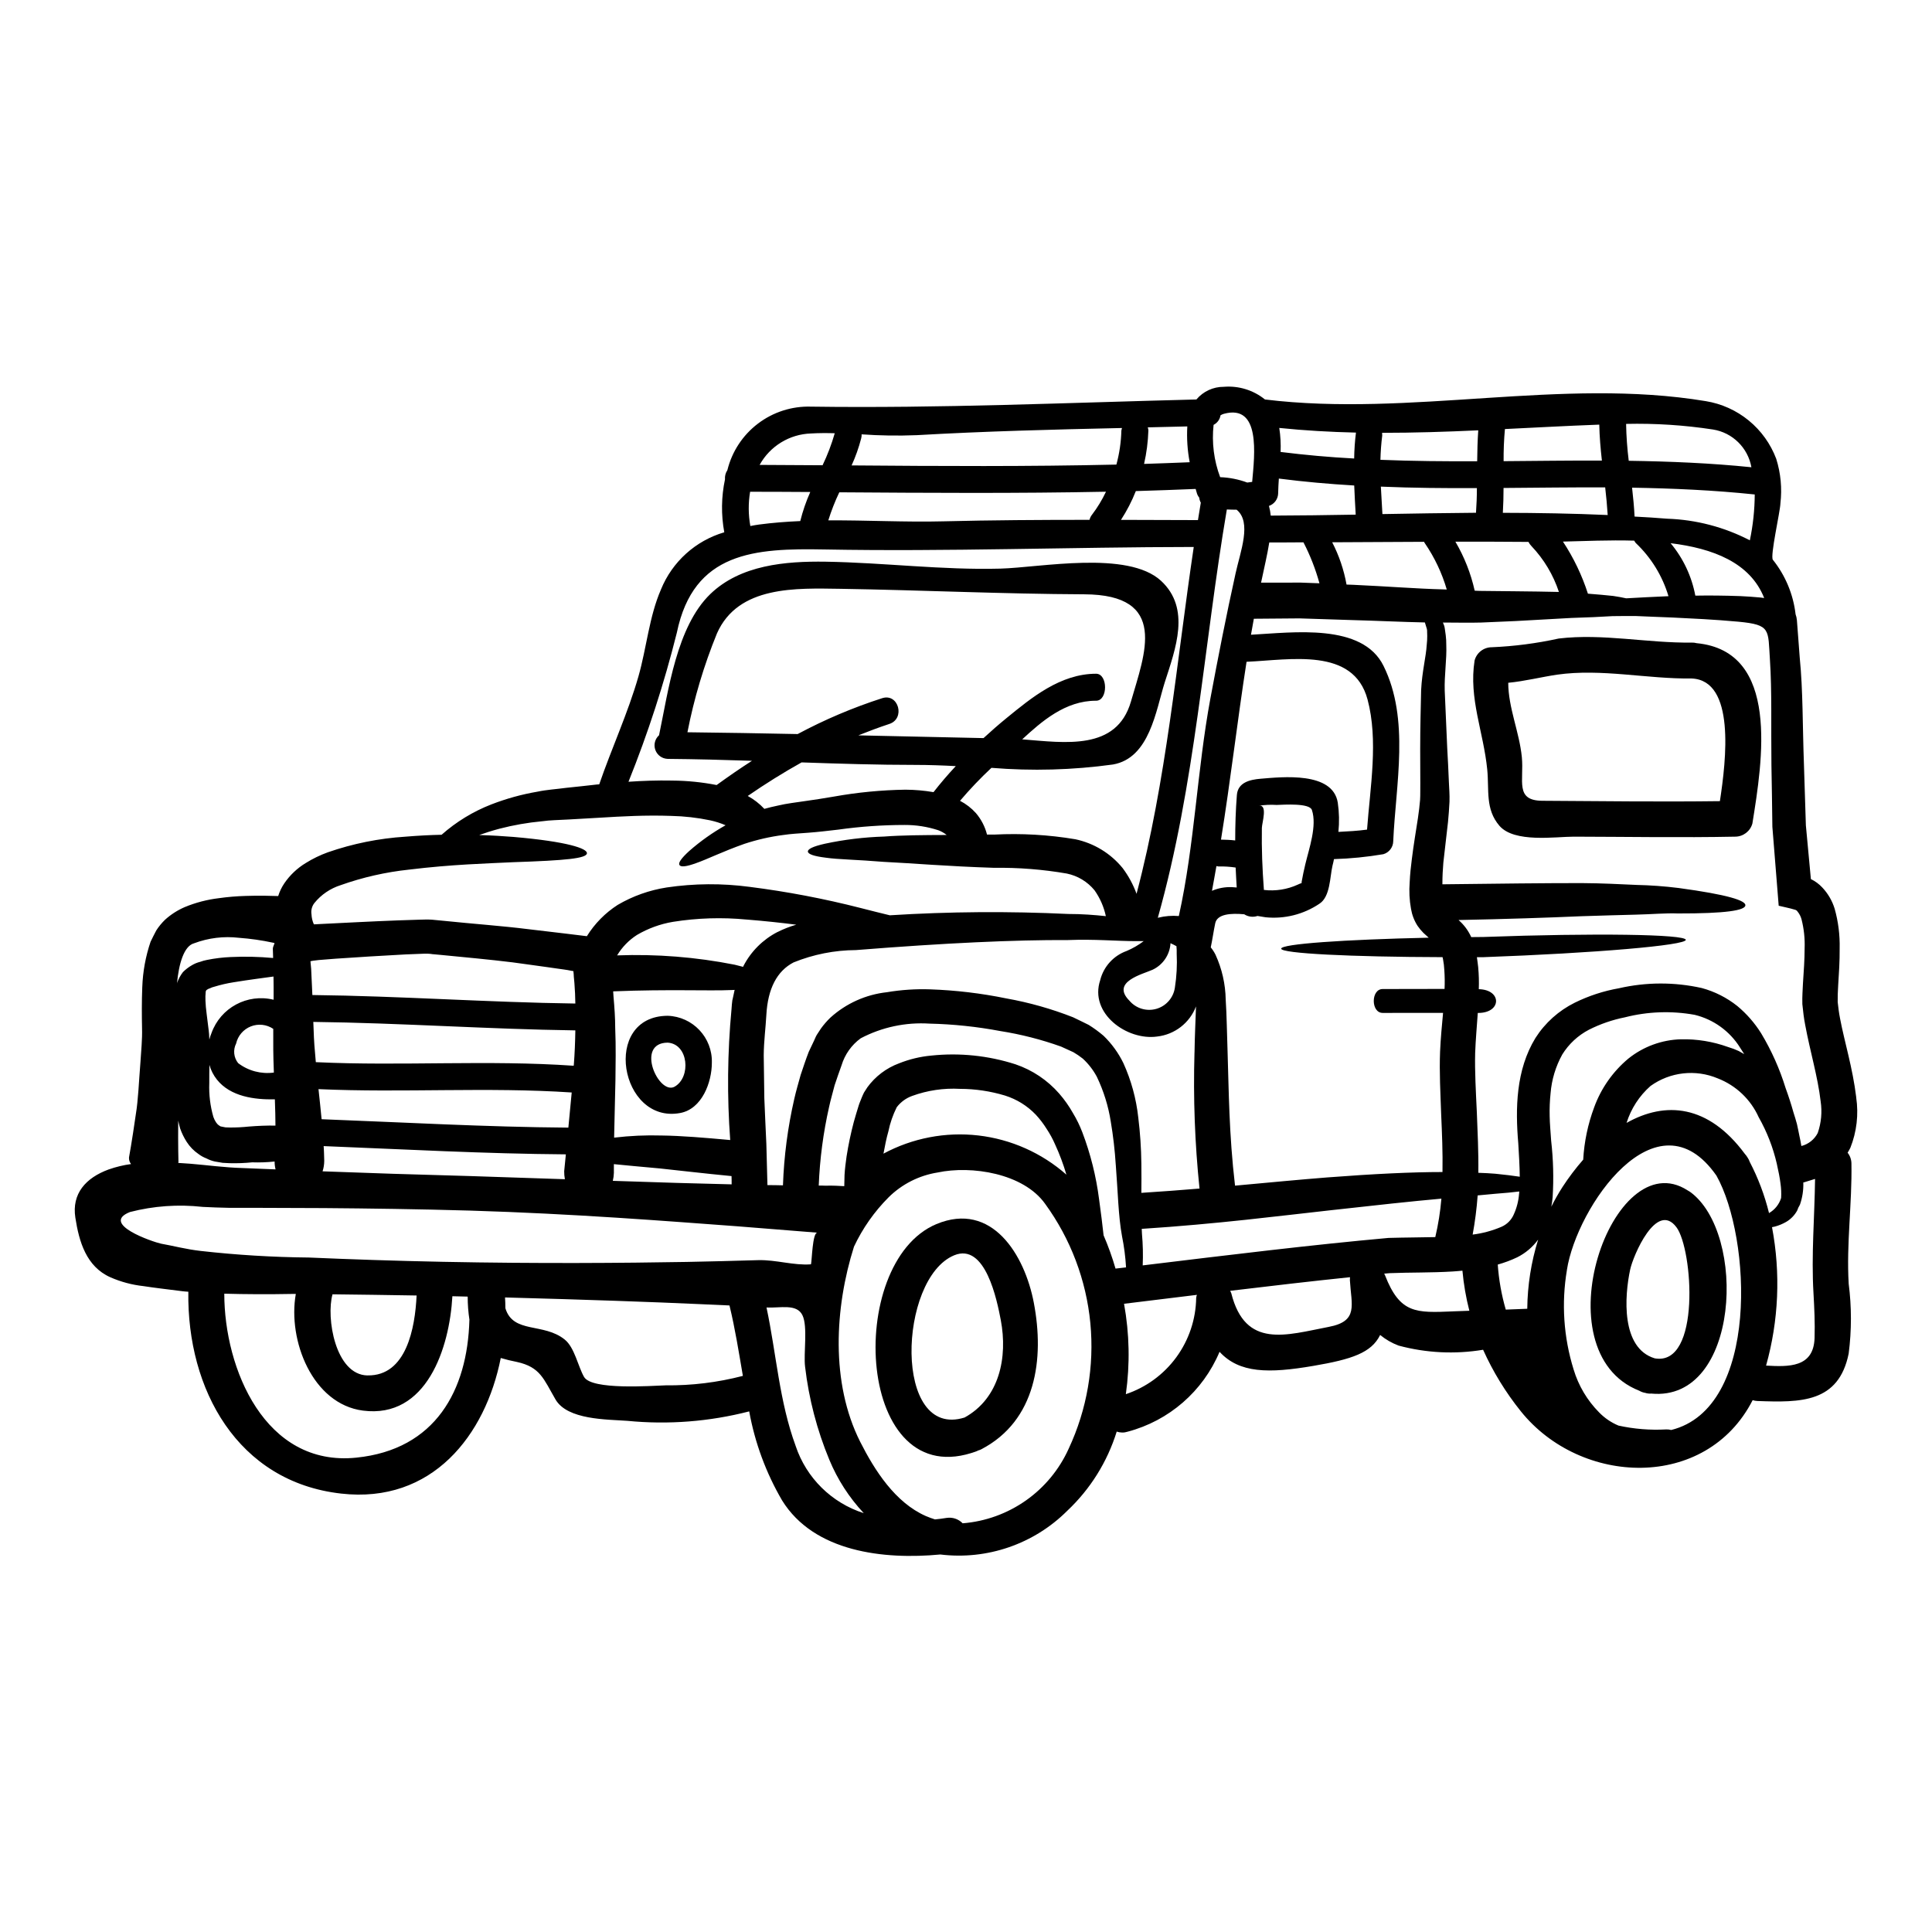 <?xml version="1.0" encoding="UTF-8"?>
<!-- The Best Svg Icon site in the world: iconSvg.co, Visit us! https://iconsvg.co -->
<svg fill="#000000" width="800px" height="800px" version="1.1" viewBox="144 144 512 512" xmlns="http://www.w3.org/2000/svg">
 <g>
  <path d="m477.49 357.55c2.594-0.535 0.949 4.434 0.918 5.856-0.094 5.512 0.125 10.949 0.539 16.43l-0.004 0.004c3.082 0.367 6.207-0.125 9.023-1.426 0.316-0.156 0.645-0.289 0.98-0.395-0.016-0.105-0.016-0.211 0-0.316 0.285-1.574 0.602-3.148 0.98-4.684 0.98-4.117 3.148-10.195 1.738-14.371-0.629-1.871-7.34-1.395-9.305-1.332v0.004c-1.629-0.109-3.262-0.035-4.871 0.23zm-116.9 113.12c-5.117-0.395-12.406-0.98-21.395-1.707-18.137-1.332-43.172-3.32-70.613-4.144-13.707-0.395-26.809-0.57-38.742-0.664-5.984-0.031-11.648-0.031-16.965-0.062h-7.938c-2.625-0.031-5.031-0.156-7.277-0.254v-0.004c-6.434-0.715-12.945-0.254-19.211 1.363-7.977 3.148 6.016 7.914 8.227 8.387 3.106 0.539 6.586 1.488 10.57 1.934 9.492 1.066 19.031 1.648 28.582 1.738 10.949 0.477 22.945 0.887 35.543 1.137 25.191 0.508 48.047 0.32 64.602 0.031 6.328-0.125 12.648-0.285 18.957-0.473 4.75-0.125 9.402 1.457 13.992 1.105 0.254-1.008 0.379-8.387 1.676-8.387zm275.33-35.816h-0.004c0.664 4.5 0.129 9.098-1.551 13.328-0.219 0.441-0.477 0.887-0.727 1.301v-0.004c0.652 0.82 1.008 1.832 1.012 2.879 0.191 10.605-1.359 21.254-0.727 31.812h-0.004c0.793 6.156 0.793 12.387 0 18.543-2.656 13.07-12.723 12.988-24.18 12.566l0.004 0.004c-0.434-0.02-0.859-0.094-1.27-0.227-12.312 24.059-45.574 22.758-61.465 2.914-3.996-4.981-7.348-10.445-9.969-16.27-7.465 1.238-15.105 0.859-22.41-1.109-1.77-0.664-3.414-1.613-4.875-2.812-2.309 4.723-7.477 6.453-17.711 8.195-11.84 2.027-19.594 1.969-24.848-3.731-4.391 10.461-13.398 18.285-24.367 21.172-0.938 0.309-1.953 0.297-2.883-0.035-2.484 8.012-6.996 15.242-13.102 20.988-8.84 8.828-21.246 13.102-33.648 11.586-14.957 1.426-33.457-0.633-41.938-14.34-4.258-7.293-7.203-15.273-8.707-23.582-10.539 2.719-21.477 3.566-32.312 2.504-5.41-0.395-15.859-0.223-19.023-5.668-3.164-5.445-4.019-8.578-10.234-9.938-1.457-0.285-2.883-0.633-4.273-1.043-4.051 20.469-18.164 38.676-42.316 35.926-27.473-3.102-40.863-27.664-40.48-53.492-0.508-0.031-1.012-0.062-1.488-0.125-3.988-0.508-7.598-0.922-10.414-1.363-3.023-0.332-5.981-1.121-8.766-2.344-6.391-2.852-8.293-9.445-9.273-15.797-0.98-6.348 2.719-10.539 8.859-12.789v0.004c1.914-0.672 3.891-1.148 5.902-1.422-0.398-0.5-0.594-1.137-0.539-1.773 0 0 0.727-3.859 1.805-11.414 0.633-3.797 0.789-8.387 1.23-13.926 0.16-2.754 0.508-5.824 0.414-8.926-0.062-3.258-0.094-6.898 0.062-10.887l0.004-0.004c0.145-4.078 0.883-8.117 2.195-11.984 0.477-1.016 1.012-2.027 1.52-3.008 0.66-1.023 1.438-1.969 2.312-2.816 1.543-1.398 3.309-2.531 5.223-3.356 2.883-1.195 5.922-1.988 9.02-2.359 2.352-0.332 4.715-0.531 7.086-0.598 3.766-0.129 6.613-0.031 8.66 0.031 0.371-1.191 0.914-2.324 1.613-3.359 1.484-2.176 3.414-4.012 5.668-5.379 1.844-1.152 3.809-2.106 5.852-2.848 6.637-2.309 13.559-3.703 20.574-4.148 3.422-0.285 6.617-0.445 9.594-0.508 3.879-3.434 8.336-6.156 13.164-8.035 3.969-1.539 8.082-2.676 12.281-3.391 2.363-0.504 5.004-0.66 7.598-1.012 2.562-0.25 5.285-0.57 8.168-0.887 0.188 0 0.395-0.031 0.566-0.031 3.293-9.594 7.598-18.867 10.383-28.578 2.152-7.504 2.852-15.922 5.984-23.078h-0.004c2.992-7.34 9.168-12.918 16.777-15.148-0.859-4.641-0.793-9.406 0.188-14.023-0.07-0.859 0.152-1.719 0.633-2.438 1.207-4.918 4.066-9.273 8.102-12.336 4.031-3.066 8.992-4.656 14.055-4.5 34.055 0.477 68.051-1.043 102.14-1.898 1.797-2.141 4.453-3.371 7.25-3.356 3.934-0.328 7.848 0.875 10.918 3.356 38.68 4.723 78.59-5.902 116.82 0.441 4.184 0.68 8.113 2.449 11.391 5.137 3.277 2.684 5.789 6.184 7.281 10.148 1.195 3.816 1.574 7.84 1.109 11.809-0.031 2.055-2.785 13.988-1.996 14.957h0.004c3.316 4.152 5.402 9.156 6.012 14.434 0.184 0.5 0.301 1.023 0.348 1.551l0.289 3.797c0.156 2.027 0.316 4.117 0.473 6.266 0.859 8.578 0.727 17.949 1.109 28.266 0.156 5.098 0.316 10.445 0.508 16.047 0.41 4.559 0.852 9.305 1.328 14.246h-0.004c1.133 0.547 2.152 1.297 3.008 2.215 1.52 1.598 2.644 3.527 3.293 5.633 0.965 3.43 1.41 6.981 1.328 10.543 0.031 3.32-0.188 6.648-0.395 9.84-0.094 1.52-0.156 3.227-0.125 4.363 0.156 1.363 0.316 2.816 0.629 4.367 1.188 6.262 3.332 13.035 4.289 20.914zm-10.191 9.371c0.93-2.691 1.191-5.57 0.758-8.387-0.758-6.523-2.785-13.164-4.086-20.195-0.348-1.738-0.566-3.606-0.758-5.539-0.062-2.184 0.098-3.766 0.16-5.477 0.219-3.289 0.441-6.359 0.441-9.273v0.004c0.102-2.613-0.176-5.223-0.824-7.754-0.207-0.758-0.57-1.457-1.074-2.059-0.125-0.25-0.352-0.316-0.508-0.414-1.738-0.535-2.977-0.723-4.465-1.105-0.57-7.281-1.133-14.254-1.676-20.918-0.062-5.699-0.156-11.145-0.25-16.336-0.129-10.285 0.156-19.652-0.395-27.914-0.539-8.043 0.32-9.273-8.324-10.098-6.551-0.602-12.406-0.859-17.473-1.109-3.606-0.125-6.836-0.285-9.684-0.395-1.742 0.031-3.797-0.031-6.363 0.031-2.969 0.188-6.547 0.348-10.73 0.473-4.269 0.223-9.18 0.508-14.812 0.824-2.852 0.125-5.902 0.254-9.148 0.395-3.148 0.094-6.551 0-10.129 0 0.094 0.285 0.219 0.57 0.348 0.887l0.004-0.004c0.09 0.344 0.156 0.691 0.191 1.043l0.188 1.332h0.004c0.113 0.902 0.168 1.812 0.156 2.723 0.156 3.734-0.539 7.91-0.414 12.055 0.191 4.496 0.414 9.562 0.664 15.223 0.16 2.883 0.32 5.902 0.445 9.117 0.062 1.613 0.219 3.148 0.156 5.117-0.094 1.801-0.219 3.609-0.395 5.379-0.414 3.418-0.789 7.027-1.234 10.762-0.156 1.836-0.25 3.703-0.25 5.512v0.223c15.824-0.191 26.648-0.32 36.871-0.32 5.477 0.031 10.098 0.289 14.402 0.477v0.004c3.801 0.078 7.594 0.352 11.363 0.824 13.039 1.77 17.816 3.32 17.66 4.621s-5.117 2.152-17.918 2.121c-3.195-0.129-6.867 0.219-11.109 0.316-4.238 0.094-8.957 0.25-14.371 0.414-9.055 0.395-20.004 0.758-32.633 1.012l0.004-0.004c1.414 1.223 2.547 2.734 3.328 4.434 0 0.031 0.031 0.062 0.031 0.094 1.074 0 2.148-0.031 3.227-0.031 29.52-1.078 53.555-0.727 53.648 0.758 0 1.457-23.926 3.512-53.586 4.59h-1.777c0.156 0.887 0.219 1.801 0.348 2.688h-0.004c0.18 1.926 0.23 3.863 0.16 5.797 6.141 0.125 6.109 6.297-0.156 6.297h-0.113c-0.25 3.578-0.57 7.152-0.695 10.605-0.125 4.809 0.188 10.234 0.445 15.742 0.188 5.062 0.473 10.41 0.395 16.016 1.645 0.062 3.148 0.125 4.527 0.25 2.594 0.25 4.723 0.539 6.453 0.789-0.031-2.883-0.219-5.902-0.395-8.863-0.789-9.211-0.633-19.434 4.559-27.914 2.555-4.004 6.156-7.231 10.41-9.34 3.703-1.824 7.648-3.113 11.715-3.828 7.215-1.652 14.707-1.672 21.93-0.062 3.441 0.93 6.656 2.555 9.445 4.777 2.469 2.055 4.594 4.492 6.301 7.215 2.742 4.562 4.922 9.441 6.488 14.527 0.789 2.152 1.484 4.305 2.086 6.461 0.32 1.043 0.664 2.055 0.918 3.07 0.25 1.016 0.414 2.055 0.633 3.039s0.395 1.898 0.539 2.781c1.887-0.48 3.477-1.75 4.359-3.488zm-0.727 12.203-3.07 0.949-0.062-0.156-0.004-0.004c0.016 0.055 0.023 0.105 0.031 0.16 0.066 1.988-0.23 3.973-0.887 5.856-0.129 0.285-0.289 0.535-0.445 0.824h0.004c-0.078 0.246-0.172 0.492-0.285 0.727-0.684 1.266-1.703 2.316-2.945 3.039-0.934 0.535-1.934 0.949-2.973 1.23-0.289 0.062-0.508 0.094-0.758 0.156l-0.004 0.004c2.309 12.184 1.773 24.738-1.574 36.684 5.902 0.32 12.625 0.602 12.852-7.34 0.125-3.988-0.062-7.914-0.289-11.871-0.598-10.062 0.293-20.172 0.418-30.254zm-1.109-79.383c0-0.031 0.125 0.062 0-0.062zm-7.871 84.41-0.004 0.004c0.074-1.258 0.02-2.519-0.16-3.769-0.188-1.551-0.539-3.32-0.98-5.254h0.004c-0.996-4.336-2.621-8.504-4.816-12.375-2.125-4.719-6.027-8.414-10.855-10.285-5.887-2.469-12.637-1.703-17.816 2.027-2.965 2.621-5.156 6-6.336 9.777 10.258-5.789 21.648-4.902 31.336 8.199 0.277 0.301 0.52 0.629 0.73 0.98 0.238 0.352 0.434 0.734 0.57 1.141 2.242 4.305 3.961 8.863 5.117 13.578 1.539-0.883 2.688-2.32 3.211-4.016zm-5.414-159.1c0.316 0.031 0.602 0.094 0.918 0.125-3.703-9.398-13.609-13.164-24.797-14.527 3.336 3.996 5.594 8.781 6.551 13.898 3.641-0.066 7.566-0.031 11.934 0.125 1.723 0.094 3.527 0.188 5.394 0.379zm-2.883-15.16 0.004-0.004c0.84-3.996 1.277-8.07 1.297-12.152-10.824-1.137-21.648-1.613-32.508-1.801 0.289 2.562 0.539 5.098 0.664 7.66 2.914 0.156 5.793 0.32 8.707 0.57v-0.004c7.617 0.262 15.078 2.219 21.84 5.727zm-2.883 135.37c0.477 0.289 0.953 0.539 1.395 0.789-0.395-0.598-0.727-1.18-1.137-1.77l0.004-0.008c-2.723-4.332-7.027-7.43-12-8.637-6.141-1.109-12.449-0.883-18.496 0.664-3.312 0.66-6.516 1.77-9.531 3.289-2.894 1.516-5.332 3.777-7.055 6.555-1.754 3.168-2.812 6.676-3.102 10.285-0.207 2-0.289 4.008-0.242 6.019 0.031 2.059 0.25 4.269 0.395 6.551v-0.004c0.57 4.965 0.703 9.969 0.395 14.957-0.07 0.852-0.188 1.695-0.352 2.531 0.887-1.781 1.871-3.512 2.945-5.188 1.66-2.555 3.504-4.988 5.508-7.281 0.266-4.75 1.246-9.438 2.914-13.895 1.828-5.016 4.953-9.461 9.051-12.883 3.961-3.18 8.852-4.977 13.926-5.117 4.238-0.094 8.457 0.594 12.441 2.027 1.012 0.297 1.996 0.668 2.945 1.109zm3.293-154.74h0.008c-0.922-5.168-5.012-9.184-10.195-10.004-7.613-1.164-15.312-1.66-23.012-1.484 0.059 3.269 0.293 6.535 0.699 9.777 10.855 0.16 21.684 0.605 32.508 1.711zm-21.254 255.14c23.484-5.793 21.207-51.055 11.996-67.414-15.797-22.633-37.066 8.32-39.629 25h0.008c-1.492 8.805-0.887 17.84 1.77 26.371 1.285 4.297 3.613 8.211 6.773 11.395 1.453 1.492 3.195 2.676 5.117 3.477 4.156 0.914 8.414 1.254 12.66 1.016 0.445-0.02 0.895 0.035 1.324 0.156zm-0.715-220.97c-1.602-5.375-4.59-10.23-8.66-14.086-0.168-0.191-0.305-0.402-0.414-0.633-6.691-0.191-13.293 0.125-18.895 0.25l0.004 0.004c2.82 4.277 5.047 8.922 6.617 13.801 2.5 0.188 4.746 0.395 6.691 0.602 1.266 0.188 2.406 0.395 3.449 0.629 3.242-0.172 6.973-0.395 11.207-0.566zm-16.109-21.523c-0.156-2.441-0.379-4.879-0.664-7.312-8.988-0.031-17.945 0.094-26.934 0.156 0 2.184-0.062 4.402-0.188 6.586 9.277 0.016 18.551 0.172 27.793 0.586zm-27.582-14.258c8.66-0.062 17.379-0.188 26.047-0.156-0.352-3.148-0.633-6.332-0.695-9.527-4.559 0.156-9.086 0.395-13.547 0.602l-11.457 0.57v-0.004c-0.258 2.832-0.371 5.672-0.348 8.516zm14.652 34.656h0.004c-1.5-4.539-3.988-8.691-7.281-12.156-0.32-0.324-0.586-0.699-0.789-1.105-6.453-0.062-12.91-0.062-19.367-0.062 2.371 4.035 4.098 8.418 5.117 12.988 0.566 0.031 1.18 0.062 1.77 0.062l8.957 0.094c4.203 0.051 8.098 0.086 11.582 0.18zm-8.387 189.97 0.004-0.004c0.062-6.215 1.035-12.387 2.879-18.324-1.449 1.98-3.348 3.586-5.539 4.684-1.66 0.789-3.387 1.434-5.16 1.93 0.285 4.039 0.996 8.043 2.125 11.934 1.883-0.062 3.785-0.137 5.684-0.223zm-2.152-30.512v-0.004c0.027-0.188 0.039-0.379 0.031-0.57-1.707 0.219-3.766 0.414-6.297 0.602-1.426 0.125-3.008 0.285-4.723 0.441-0.254 3.484-0.695 6.949-1.328 10.383 2.625-0.328 5.191-1.023 7.625-2.059 1.461-0.633 2.625-1.797 3.262-3.258 0.797-1.746 1.277-3.621 1.418-5.539zm-11.117-194.09c0.031-2.723 0.094-5.477 0.285-8.199-8.512 0.395-16.996 0.664-25.477 0.664h-0.004c0.027 0.242 0.035 0.484 0.031 0.73-0.27 2.129-0.426 4.273-0.477 6.422 8.547 0.352 17.09 0.414 25.641 0.383zm-0.078 7.117c-8.484 0.031-16.969-0.031-25.449-0.395 0.125 2.438 0.289 4.84 0.414 7.277 8.262-0.156 16.527-0.273 24.797-0.348 0.156-2.164 0.238-4.348 0.238-6.535zm-6.363 218.17c1.457-0.062 2.914-0.098 4.367-0.16-0.895-3.484-1.508-7.039-1.836-10.625-0.859 0.094-1.742 0.156-2.629 0.219-5.633 0.348-11.238 0.219-16.648 0.441-0.473 0.031-0.98 0.094-1.457 0.129 0.066 0.156 0.16 0.285 0.223 0.441 3.973 10.188 8.203 9.969 17.992 9.559zm-2.594-191.33c0.348 0 0.633 0.031 0.98 0.031h-0.004c-1.273-4.359-3.231-8.496-5.797-12.246-0.094-0.121-0.168-0.254-0.223-0.395-8.133 0.031-16.234 0.094-24.34 0.125h-0.004c1.82 3.523 3.102 7.301 3.801 11.207 0.57 0.031 1.18 0.031 1.742 0.062 8.82 0.395 16.801 1.039 23.855 1.215zm0.395 105.88h-0.004c0.074-1.656 0.055-3.316-0.062-4.969-0.047-0.977-0.164-1.949-0.348-2.91-0.059-0.176-0.102-0.355-0.125-0.539-24.402-0.062-42.762-0.98-42.762-2.246 0-1.266 16.531-2.406 39.09-2.914l-1.395-1.266c-0.57-0.574-1.09-1.199-1.551-1.867-0.879-1.363-1.469-2.894-1.738-4.496-0.422-2.336-0.539-4.715-0.352-7.082 0.094-2.152 0.32-4.18 0.57-6.109 0.477-3.894 1.105-7.504 1.613-10.855 0.25-1.68 0.445-3.293 0.57-4.812 0.094-1.328 0.031-3.07 0.062-4.59-0.031-3.148-0.031-6.141-0.031-8.953 0-5.731 0.156-11.02 0.25-15.605 0.254-5 1.301-8.766 1.488-12.023l0.004-0.004c0.086-0.77 0.129-1.543 0.125-2.316 0-0.348-0.031-0.691-0.031-1.043 0.023-0.414-0.043-0.832-0.195-1.219-0.125-0.445-0.25-0.859-0.395-1.301-6.016-0.125-12.441-0.445-19.438-0.633-4.402-0.156-8.988-0.285-13.801-0.445l-12.09 0.098c-0.25 1.391-0.504 2.812-0.758 4.238 11.207-0.602 29.52-3.148 35.133 8.266 6.996 14.145 3.227 31.367 2.566 46.445v0.004c-0.02 1.602-1.09 3.004-2.629 3.445-4.324 0.734-8.691 1.168-13.074 1.301-0.125 0.57-0.219 1.137-0.395 1.738-0.695 2.945-0.57 8.266-3.484 10.098h0.004c-4.188 2.816-9.227 4.082-14.246 3.578-0.473-0.062-1.23-0.188-2.148-0.348-1.18 0.391-2.469 0.227-3.516-0.445-3.453-0.316-7.184-0.125-7.691 2.406-0.445 2.121-0.727 4.242-1.18 6.359 0.496 0.605 0.922 1.266 1.27 1.969 1.703 3.727 2.621 7.769 2.691 11.867 0.285 4.328 0.316 8.832 0.504 14.086 0.32 9.75 0.352 21.523 1.969 35.227 9.02-0.824 17.184-1.613 24.496-2.184 12.406-0.949 22.469-1.426 30.48-1.426 0.094-5.191-0.129-10.348-0.352-15.383-0.188-5.602-0.504-10.949-0.285-16.531 0.156-3.672 0.504-7.031 0.789-10.258l-16 0.004c-3.148 0-3.148-6.328 0-6.328zm-2.461 65.77c0.789-3.352 1.332-6.758 1.617-10.191-7.754 0.691-17.375 1.738-29.309 3.07-13.516 1.488-30.004 3.637-50.105 4.938 0.031 0.414 0.031 0.918 0.062 1.332v-0.004c0.25 2.777 0.316 5.57 0.195 8.355 23.223-2.816 44.754-5.445 65.137-7.281 4.356-0.125 8.438-0.125 12.402-0.219zm-18.086-107.99c0.828-11.27 3.039-23.617 0.129-34.5-3.734-13.898-20.449-10.477-32.062-9.973-2.438 15.668-4.242 31.488-6.773 47.129 1.266 0.031 2.5 0.062 3.766 0.219 0-4.019 0.125-8.004 0.441-12.023 0.254-3.356 3.453-4.086 6.238-4.328 5.789-0.477 19.211-1.969 20.508 6.359 0.371 2.559 0.426 5.152 0.164 7.723 2.562-0.133 5.059-0.262 7.59-0.605zm-3.004-83.469c-0.16-2.594-0.289-5.156-0.395-7.723-6.691-0.395-13.324-0.98-19.973-1.836-0.094 1.301-0.156 2.594-0.188 3.894h0.004c-0.027 1.52-1 2.859-2.438 3.356 0.227 0.84 0.383 1.699 0.473 2.566 7.477-0.031 14.984-0.117 22.52-0.258zm-0.414-14.875h0.004c0.031-2.297 0.188-4.59 0.477-6.867-6.773-0.156-13.547-0.539-20.32-1.234h-0.004c0.324 2.102 0.441 4.234 0.352 6.363 6.488 0.812 12.984 1.395 19.496 1.738zm-6.738 230.13c7.977-1.52 5.984-5.727 5.606-12.406-0.008-0.254 0.004-0.508 0.031-0.762-10.066 1.043-20.668 2.277-31.746 3.606h-0.004c0.113 0.203 0.207 0.414 0.285 0.633 3.734 14.832 14.559 11.086 25.828 8.93zm-7.574-197.25 5.117 0.188c-1.031-3.758-2.453-7.394-4.242-10.855-3.004 0.031-6.012 0.031-9.055 0.031-0.508 3.195-1.332 6.648-2.09 10.258-0.031 0.125-0.062 0.285-0.094 0.395 3.535 0.035 7.051-0.016 10.363-0.016zm-12.715-26.684c0.664-7.309 2.277-20.699-7.504-18.039h0.004c-0.312 0.086-0.613 0.219-0.887 0.395-0.168 1.09-0.852 2.035-1.836 2.531-0.512 4.695 0.082 9.441 1.742 13.863 2.453 0.09 4.879 0.57 7.184 1.426 0.445-0.047 0.855-0.113 1.297-0.176zm-4.434 24.402c1.301-5.953 4.402-13.707 0.316-17.027-0.855 0-1.738-0.031-2.594-0.062-6.141 36.082-8.324 72.859-18.293 108.21 0.031 0 0.062-0.031 0.094-0.031v0.004c1.789-0.445 3.641-0.598 5.477-0.441 4.203-18.961 4.812-38.523 8.355-57.621 2.059-11.02 4.211-22.039 6.648-33.027zm-0.957 82.992 1.297 0.094c-0.094-1.773-0.219-3.543-0.285-5.285-1.508-0.227-3.031-0.324-4.555-0.289-0.219 0-0.348-0.094-0.539-0.094-0.395 2.184-0.758 4.367-1.18 6.555v-0.004c1.66-0.715 3.457-1.047 5.262-0.977zm-8.977-97.266c0.25-1.551 0.508-3.07 0.758-4.621-0.23-0.406-0.371-0.859-0.414-1.328-0.34-0.414-0.578-0.902-0.695-1.422-0.094-0.254-0.156-0.57-0.25-0.887-5.285 0.219-10.57 0.41-15.859 0.566-1.055 2.668-2.375 5.223-3.938 7.629 6.785 0.031 13.582 0.051 20.398 0.062zm-0.469 206.14c0.027-0.281 0.094-0.559 0.191-0.824-6.297 0.789-12.727 1.551-19.309 2.363 1.438 7.91 1.598 15.996 0.477 23.957 5.363-1.797 10.039-5.215 13.375-9.781 3.34-4.566 5.18-10.059 5.266-15.715zm-0.441-65.012c0.062-4.559 0.285-8.641 0.395-12.25-1.668 4.375-5.637 7.449-10.285 7.977-7.977 1.141-18.074-6.109-15.098-14.957h-0.004c0.906-3.59 3.543-6.484 7.027-7.723 1.598-0.68 3.109-1.555 4.496-2.598h-2.09c-5 0-10.918-0.566-17.977-0.285-14.117-0.062-32.383 0.758-56.184 2.656-5.668 0.027-11.277 1.137-16.531 3.266-4.402 2.277-6.836 6.961-7.219 13.926-0.188 3.481-0.664 6.93-0.695 10.668 0.062 3.766 0.094 7.504 0.16 11.414 0.156 4.019 0.348 7.91 0.535 12.09 0.094 3.543 0.191 7.754 0.289 10.918 1.457 0 2.812 0.031 4.113 0.062 0.27-7.727 1.277-15.41 3.008-22.945 0.477-2.121 1.105-4.211 1.676-6.297 0.695-2.059 1.363-4.117 2.152-6.141 0.477-1.016 0.949-2.027 1.426-3.008 0.25-0.508 0.395-0.984 0.727-1.52l1.074-1.645c0.746-1.031 1.582-1.996 2.5-2.883 4.164-3.773 9.418-6.133 15.004-6.742 3.769-0.633 7.594-0.887 11.414-0.758 6.785 0.234 13.539 1.039 20.191 2.402 6.055 1.078 11.988 2.754 17.715 5.004 1.422 0.695 2.781 1.328 4.144 2.023 1.383 0.859 2.695 1.824 3.934 2.879 2.164 2.094 3.941 4.547 5.254 7.25 2.066 4.551 3.394 9.402 3.938 14.367 0.504 4.066 0.777 8.156 0.824 12.25 0.031 2.785 0.031 5.316 0 7.758 5.379-0.348 10.516-0.73 15.414-1.141h-0.004c-1.238-11.965-1.684-23.996-1.332-36.02zm-13.367-156.02c4.019-0.125 8.074-0.285 12.09-0.445-0.598-3.125-0.812-6.312-0.633-9.492-3.512 0.094-6.996 0.156-10.477 0.25 0.09 0.266 0.145 0.543 0.16 0.824-0.098 2.984-0.48 5.953-1.141 8.863zm8.168 138.76c0.461-2.953 0.621-5.941 0.477-8.926 0.02-0.676-0.004-1.352-0.066-2.027-0.535-0.285-1.074-0.57-1.574-0.789v0.004c-0.172 3.035-1.996 5.734-4.75 7.027-2.688 1.203-11.074 3.195-6.172 8.168v-0.004c1.746 2.086 4.551 2.949 7.164 2.203 2.613-0.746 4.539-2.961 4.922-5.648zm-10.16-24.844c7.926-30.078 10.57-61.145 15.156-91.906-32.598 0.031-65.262 1.262-97.832 0.664-18.5-0.352-34.719 0.598-39.152 22.043-3.363 13.449-7.644 26.652-12.816 39.516 3.637-0.25 7.5-0.395 11.648-0.316v0.004c3.934 0.027 7.852 0.422 11.711 1.18 3.102-2.246 6.203-4.402 9.367-6.422-7.434-0.25-14.906-0.445-22.375-0.508v-0.004c-1.465-0.055-2.746-0.996-3.238-2.375-0.496-1.375-0.102-2.914 0.988-3.891 2.5-11.934 4.652-28.773 13.578-37.41 8.004-7.723 19.91-8.734 30.574-8.578 15.477 0.25 30.766 2.246 46.305 1.836 10.57-0.285 33.742-4.902 42.57 3.227 7.941 7.344 3.859 17.98 0.98 26.938-2.344 7.434-3.988 20.035-13.707 21.742h0.004c-10.676 1.473-21.48 1.77-32.219 0.887-2.941 2.75-5.723 5.668-8.324 8.738 1.586 0.824 3.016 1.926 4.211 3.258 1.406 1.648 2.414 3.598 2.941 5.695h1.898c7.199-0.371 14.414 0.043 21.523 1.238 4.93 1.043 9.355 3.746 12.535 7.656 1.551 2.074 2.789 4.363 3.672 6.797zm-1.488-50.938c3.637-12.625 10.129-28.34-12.379-28.422-21.617-0.094-42.98-1.105-64.551-1.457-11.742-0.156-27.16-0.918-32.789 11.84-3.449 8.449-6.066 17.219-7.816 26.176 9.719 0.094 19.465 0.285 29.215 0.477h-0.004c7.16-3.832 14.648-7.012 22.379-9.5 4.367-1.426 6.238 5.445 1.871 6.836-2.785 0.918-5.477 1.934-8.168 3.008 11.078 0.262 22.137 0.504 33.172 0.727 1.992-1.836 4.019-3.609 6.074-5.285 6.586-5.379 14.277-11.773 23.773-11.773 3.148 0.031 3.148 7.152 0 7.152-8.199-0.031-14.496 5.539-19.594 10.234 11.41 0.895 25.02 3.074 28.816-10.012zm-4.086 150.27c0.953-0.094 1.871-0.219 2.785-0.32h0.004c-0.16-2.785-0.52-5.555-1.074-8.289-0.984-5.379-1.078-11.684-1.648-18.895l-0.004 0.004c-0.242-3.84-0.684-7.664-1.324-11.461-0.645-4.125-1.895-8.137-3.703-11.902-0.961-1.789-2.211-3.402-3.703-4.777-0.793-0.629-1.629-1.199-2.5-1.707-1.078-0.508-2.152-0.98-3.262-1.488h-0.004c-5.227-1.871-10.621-3.25-16.109-4.117-6.18-1.164-12.445-1.824-18.734-1.969-6.332-0.41-12.648 0.938-18.262 3.894-2.422 1.77-4.199 4.281-5.066 7.152-0.629 1.68-1.23 3.516-1.836 5.285-0.477 1.902-1.043 3.766-1.457 5.699-1.555 6.863-2.477 13.855-2.754 20.887 0.633 0 1.203 0 1.742 0.031 2.086-0.062 3.828 0.062 5 0.125v0.004c0.004-0.027 0.016-0.047 0.031-0.066v-0.219l0.062-2.66c0.098-1.77 0.32-3.352 0.539-4.938 0.477-3.059 1.113-6.09 1.902-9.082 0.395-1.457 0.855-2.914 1.297-4.367 0.191-0.664 0.602-1.551 0.887-2.309 0.191-0.395 0.32-0.789 0.539-1.18l0.855-1.332-0.004-0.004c2.113-2.914 5.043-5.141 8.418-6.391 2.734-1.094 5.613-1.789 8.547-2.059 7.519-0.793 15.117-0.004 22.316 2.309 4.492 1.523 8.5 4.211 11.613 7.785 1.375 1.582 2.582 3.293 3.609 5.117 0.988 1.629 1.824 3.34 2.5 5.117 2.172 5.711 3.656 11.652 4.434 17.711 0.504 3.606 0.887 6.773 1.199 9.59 1.238 2.871 2.297 5.816 3.164 8.82zm1.551-222.1c0.031-0.25 0.129-0.441 0.16-0.664-18.168 0.395-36.398 0.859-54.508 1.902l0.004-0.004c-4.832 0.195-9.672 0.121-14.496-0.219 0.02 0.371-0.023 0.746-0.125 1.105-0.633 2.445-1.48 4.832-2.527 7.129 23.387 0.191 46.781 0.32 70.172-0.219v-0.004c0.797-2.945 1.242-5.977 1.32-9.027zm-4.113 128.71c-0.523-2.469-1.547-4.809-3.004-6.867-1.867-2.277-4.461-3.844-7.348-4.434-6.375-1.102-12.836-1.609-19.305-1.52-12.438-0.395-21.898-1.234-29.148-1.574-7.246-0.602-12.203-0.633-15.414-1.109-3.227-0.395-4.684-0.949-4.746-1.613-0.062-0.664 1.297-1.363 4.496-2.086h-0.004c5.164-1.105 10.418-1.738 15.699-1.902 4.621-0.348 10.129-0.395 16.586-0.414-0.664-0.539-1.414-0.965-2.219-1.262-2.871-0.934-5.875-1.406-8.895-1.395-5.898 0.004-11.789 0.418-17.629 1.238-2.754 0.316-5.316 0.629-7.973 0.824-2.5 0.188-4.559 0.285-6.586 0.598v-0.004c-3.516 0.457-6.981 1.25-10.348 2.363-5.793 2.055-9.906 4.113-12.664 5.062-2.754 1.016-4.144 1.109-4.496 0.539-0.352-0.57 0.414-1.738 2.598-3.734h0.004c2.961-2.598 6.184-4.879 9.617-6.809-1.305-0.559-2.66-0.992-4.051-1.297-3.394-0.711-6.848-1.105-10.32-1.18-6.805-0.25-13.199 0.125-18.926 0.473-2.945 0.16-5.731 0.32-8.324 0.477s-4.875 0.156-7.059 0.477l0.004-0.004c-3.793 0.355-7.551 1.012-11.238 1.969-2.027 0.539-3.797 1.109-5.379 1.676 3.387 0.098 6.422 0.289 9.148 0.508 14.273 1.234 19.527 3.07 19.402 4.328-0.094 1.363-5.539 1.898-19.527 2.363-7 0.348-16.176 0.57-27.633 1.969h-0.004c-6.176 0.656-12.254 2.039-18.105 4.117-2.738 0.867-5.16 2.516-6.965 4.746-0.652 0.844-0.93 1.922-0.758 2.977 0.039 0.918 0.25 1.82 0.629 2.656 0.445 0 0.891-0.031 1.332-0.062 3.258-0.156 6.617-0.316 10.129-0.504 3.512-0.188 7.086-0.32 10.797-0.477l5.727-0.188c0.949 0 2.027-0.094 3.289 0l2.977 0.285c7.945 0.824 15.637 1.363 22.434 2.215 3.449 0.414 6.769 0.789 9.969 1.18 1.93 0.219 3.828 0.473 5.695 0.695 2.074-3.332 4.863-6.168 8.168-8.293 4-2.344 8.406-3.91 12.988-4.621 7.277-1.078 14.672-1.133 21.965-0.16 9.918 1.254 19.75 3.129 29.438 5.606 2.945 0.758 5.512 1.395 7.723 1.93 15.762-0.988 31.57-1.102 47.348-0.348 3.578-0.004 6.871 0.254 9.906 0.574zm-3.703-106.35c1.457-1.91 2.707-3.969 3.734-6.141-23.551 0.473-47.098 0.316-70.676 0.156l0.004 0.004c-1.148 2.402-2.121 4.891-2.914 7.434 10.191-0.062 20.543 0.508 30.449 0.254 12.91-0.32 25.855-0.395 38.77-0.395v0.004c0.117-0.48 0.336-0.934 0.633-1.328zm-6.141 247.45c4.848-10.383 6.824-21.871 5.731-33.277-1.098-11.402-5.227-22.309-11.965-31.574-5.762-8.133-19.562-10.234-28.516-8.324-4.91 0.781-9.453 3.082-12.988 6.582-3.785 3.797-6.887 8.215-9.168 13.066-5.117 16.203-6.234 36.082 1.645 51.719 3.828 7.566 9.273 16.109 17.41 19.68 0.789 0.348 1.613 0.629 2.406 0.887 1.012-0.094 2.023-0.223 3.07-0.395 1.57-0.246 3.16 0.285 4.269 1.426 6.027-0.477 11.816-2.566 16.762-6.047 4.945-3.481 8.863-8.227 11.344-13.742zm-0.602-72.574c-0.812-2.777-1.828-5.488-3.039-8.113-0.617-1.414-1.359-2.769-2.215-4.055-0.828-1.332-1.781-2.582-2.848-3.734-2.254-2.367-5.074-4.117-8.195-5.094-3.863-1.164-7.871-1.762-11.902-1.77-4.305-0.242-8.609 0.391-12.66 1.863-1.637 0.578-3.066 1.625-4.117 3.008-1.012 2.027-1.758 4.176-2.211 6.391-0.539 1.871-0.922 3.859-1.301 5.902v0.004c7.684-4.133 16.453-5.816 25.121-4.82 8.668 1 16.824 4.625 23.367 10.398zm-35.227-101.4c1.84-2.363 3.828-4.684 5.902-6.898-3.609-0.191-7.184-0.32-10.668-0.32-10.098 0-20.16-0.316-30.195-0.664-4.871 2.723-9.59 5.668-14.273 8.895h0.004c1.641 0.895 3.125 2.051 4.398 3.418 1.18-0.316 2.363-0.629 3.668-0.887 2.215-0.535 4.812-0.824 7.156-1.18 2.246-0.289 4.809-0.727 7.566-1.18 6.269-1.125 12.617-1.738 18.988-1.836 2.496 0.012 4.992 0.23 7.453 0.652zm-26.176-95.113c-2.09-0.062-4.176-0.062-6.297 0.062-5.688 0.184-10.859 3.348-13.609 8.328l16.68 0.094c1.312-2.734 2.391-5.57 3.227-8.484zm7.691 286.19c-3.867-4.129-6.961-8.922-9.125-14.148-3.273-7.883-5.434-16.18-6.426-24.656-0.445-3.516 0.758-10.629-0.695-13.641-1.52-3.148-5.902-1.867-9.527-2.059 2.598 12.203 3.391 24.941 7.723 36.684h-0.004c2.828 8.48 9.539 15.102 18.055 17.82zm-14.168-270.62c-5.316-0.031-10.629-0.062-15.953-0.062-0.504 3.008-0.48 6.082 0.062 9.082 0.758-0.156 1.52-0.285 2.309-0.395 3.574-0.477 7.246-0.758 10.918-0.918h0.004c0.656-2.641 1.543-5.219 2.652-7.703zm-8.66 116.6c1.582-0.797 3.234-1.441 4.941-1.93-3.992-0.508-8.387-0.984-13.137-1.363l-0.004 0.004c-6.508-0.629-13.07-0.426-19.527 0.602-3.371 0.566-6.613 1.746-9.559 3.481-2.144 1.375-3.941 3.227-5.25 5.41 10.441-0.387 20.891 0.441 31.141 2.469 0.824 0.191 1.551 0.395 2.246 0.57 0.047-0.078 0.082-0.164 0.102-0.25 2.004-3.859 5.156-7 9.023-8.992zm-11.961 17.98c0.188-0.887 0.395-1.742 0.566-2.629-0.219 0-0.395 0.031-0.633 0.031-6.453 0.289-16.531-0.25-31.555 0.352l0.094 1.426c0.254 2.879 0.445 5.633 0.445 8.195 0.219 5.223 0.094 9.812 0.062 13.961-0.125 6.297-0.285 11.359-0.348 15.188 4.191-0.5 8.41-0.691 12.629-0.566 5.117 0.062 11.176 0.566 18.137 1.199-0.855-11.551-0.738-23.156 0.344-34.688 0.039-0.98 0.137-1.52 0.234-2.469zm2.754 99.668c-1.074-6.266-2.059-12.531-3.543-18.641v-0.031c-2.363-0.098-4.969-0.223-7.871-0.352-12.406-0.57-29.785-1.18-51.621-1.77 0.062 0.949 0.094 1.898 0.094 2.852 2.055 6.832 10.129 3.762 15.742 8.32 2.598 2.09 3.516 7.125 5.117 9.906 2.059 3.516 17.754 2.344 21.617 2.215h0.004c6.891 0.074 13.762-0.766 20.434-2.5zm-2.977-50.773c0-0.727 0-1.457-0.031-2.184-7.598-0.727-13.863-1.488-19.023-2.027-5-0.441-8.984-0.824-12.156-1.137v2.277h0.004c-0.023 0.723-0.117 1.441-0.285 2.148 12.254 0.422 22.738 0.734 31.465 0.93zm-41.422-47.914c-0.031-1.801-0.094-3.609-0.25-5.445l-0.156-1.676-0.031-0.633-0.066-0.664c0.066-0.316-0.348-0.156-0.504-0.25l-0.664-0.129-0.32-0.062-1.012-0.156c-1.488-0.219-2.945-0.395-4.465-0.633-2.977-0.395-6.047-0.855-9.148-1.262-6.172-0.758-12.469-1.332-18.988-1.969l-2.41-0.219 0.004-0.008c-0.355-0.055-0.715-0.09-1.074-0.098h-1.059l-4.812 0.188c-3.195 0.188-6.359 0.348-9.445 0.539-3.086 0.191-6.172 0.395-9.18 0.598-1.488 0.129-2.977 0.223-4.434 0.352l-1.551 0.188v0.004c-0.215 0.023-0.43 0.066-0.637 0.125l0.062 0.695c0.031 0.445 0.094 0.887 0.125 1.332 0.098 2.363 0.223 4.652 0.32 6.93 23.227 0.258 46.43 1.938 69.695 2.254zm-0.395 16.137c0.219-2.852 0.348-5.902 0.395-9.02-23.168-0.316-46.273-1.969-69.441-2.246 0.094 2.852 0.191 5.477 0.445 8.074 0.062 0.887 0.156 1.738 0.219 2.594 22.789 1.078 45.578-0.633 68.336 0.953v-0.004c0.031-0.113 0.047-0.23 0.047-0.348zm-1.457 16.742c0.25-2.723 0.566-5.856 0.887-9.305-22.344-1.488-44.727 0.125-67.102-0.887 0.316 2.941 0.602 5.602 0.824 7.973 21.789 0.832 43.562 2.066 65.375 2.227zm-0.922 13.672 0.004 0.004c-0.133-0.699-0.195-1.41-0.188-2.121 0 0 0.156-1.551 0.445-4.465-21.426-0.156-42.793-1.332-64.188-2.184 0.062 0.664 0.062 1.301 0.094 1.805 0.031 1.395 0.062 2.121 0.062 2.121l-0.004 0.004c-0.004 0.934-0.152 1.863-0.441 2.754 11.586 0.445 24.746 0.867 39.469 1.266 8.812 0.285 17.039 0.582 24.73 0.824zm-25.289 37.316 0.004 0.004c-0.316-2.051-0.473-4.125-0.473-6.203l-4.055-0.098c-0.758 13.672-6.801 32.508-23.707 30.309-13.383-1.738-19.973-18.641-17.785-30.922h-0.633c-6.644 0.125-12.754 0.094-18.324-0.062 0 19.91 10.797 45.926 34.977 43.453 21.027-2.129 29.477-17.895 29.98-36.473zm-26.996 14.684c10.289 0.188 12.594-12.594 12.988-21.176-7.941-0.125-15.414-0.25-22.281-0.316-1.738 6.121 0.699 21.344 9.277 21.504zm-31.445-65.949c2.363-0.191 4.684-0.289 7.027-0.254 0-1.992-0.062-4.269-0.156-6.961-5.41 0.125-11.773-0.727-15.352-5.223l-0.004-0.004c-0.914-1.152-1.594-2.477-1.992-3.894-0.031 1.574-0.031 3.227-0.031 4.91h-0.004c-0.105 2.992 0.258 5.981 1.082 8.859 0.172 0.504 0.406 0.98 0.695 1.426 0.211 0.336 0.492 0.629 0.82 0.852 0.504 0.32 0.219 0.223 0.918 0.352 0.266 0.039 0.527 0.09 0.789 0.156l1.012 0.031v0.004c1.734 0.016 3.469-0.07 5.195-0.254zm7.055 11.352c-0.168-0.684-0.254-1.383-0.25-2.086-1.977 0.211-3.965 0.285-5.953 0.219-1.996 0.203-4.004 0.277-6.012 0.223l-1.801-0.094-2.059-0.348h-0.004c-0.781-0.172-1.535-0.449-2.246-0.824-0.762-0.289-1.477-0.688-2.121-1.18-1.238-0.844-2.293-1.934-3.102-3.195-0.719-1.121-1.305-2.32-1.742-3.578-0.219-0.727-0.348-1.395-0.508-2.055-0.062 6.769 0.066 10.918 0.066 10.918h0.004c-0.039 0.09-0.062 0.188-0.066 0.285 1.047 0.062 2.121 0.125 3.231 0.219 4.328 0.352 9.086 1.016 13.801 1.141 2.75 0.113 5.695 0.238 8.762 0.355zm-0.285-59.945 0.031-0.031c-0.156-0.031-0.25-0.062-0.395-0.094h0.004c-2.984-0.645-6.008-1.078-9.051-1.301-4.027-0.473-8.109 0.027-11.902 1.457-2.66 0.695-4.051 5.41-4.527 10.699 0.031-0.094 0.031-0.188 0.062-0.285 0.359-1 0.871-1.941 1.52-2.785 0.715-0.719 1.523-1.336 2.406-1.836 0.668-0.398 1.395-0.695 2.152-0.883 0.594-0.223 1.207-0.391 1.832-0.508 2.07-0.418 4.164-0.672 6.269-0.762 3.746-0.176 7.5-0.09 11.234 0.254v-0.266l-0.062-1.996c-0.047-0.738 0.305-1.086 0.43-1.656zm-0.164 34.285c0-0.352 0-0.664-0.031-1.012-0.129-3.148-0.16-6.711-0.129-10.57h-0.004c-1.754-1.184-3.977-1.426-5.945-0.648s-3.426 2.477-3.894 4.539c-0.852 1.688-0.641 3.719 0.539 5.191 2.699 2.059 6.102 2.957 9.465 2.5zm-0.066-19.305v-3.391c0-0.887-0.031-1.836-0.031-2.754-2.812 0.395-6.297 0.824-10.566 1.52h-0.004c-1.73 0.273-3.441 0.668-5.117 1.18-0.398 0.09-0.781 0.227-1.141 0.414-0.297 0.082-0.574 0.215-0.824 0.395-0.184 0.121-0.301 0.32-0.312 0.539-0.082 0.785-0.105 1.574-0.066 2.359 0.031 1.074 0.156 2.277 0.316 3.516 0.156 1.328 0.32 2.688 0.508 4.082 0.113 0.809 0.18 1.621 0.188 2.438 0 0.062 0.031 0.125 0.031 0.219h0.004c0.129-0.562 0.312-1.113 0.539-1.645 2.394-6.742 9.504-10.574 16.453-8.871z"/>
  <path d="m593.65 314.45c22.188 2.152 17.41 31.238 14.75 47.797-0.57 2.059-2.449 3.484-4.59 3.477-14.246 0.285-28.484 0.031-42.73 0-4.902 0-15.742 1.707-19.719-2.883-3.797-4.43-2.688-9.445-3.227-14.906-0.98-9.969-4.938-18.801-3.352-28.898v0.004c0.547-2.082 2.438-3.527 4.586-3.516 5.961-0.254 11.887-1.027 17.715-2.309 11.68-1.391 23.52 1.234 35.227 1.078 0.453-0.016 0.906 0.039 1.34 0.156zm6.141 41.863c1.676-10.953 4.144-32-7.477-32.508-11.809 0.156-23.895-2.688-35.672-1.012-4.082 0.602-8.578 1.738-12.945 2.152 0.031 6.691 2.945 13.008 3.609 19.719 0.602 6.266-1.898 11.488 5.41 11.551 15.711 0.098 31.375 0.297 47.074 0.098z"/>
  <path d="m591.84 459.82c15.191 10.918 13.234 55.738-10.234 53.492-0.543 0.043-1.094-0.02-1.613-0.188-0.555-0.09-1.09-0.285-1.574-0.57-26.461-10.379-7.121-65.93 12.789-53.109 0.094 0.062 0.219 0.125 0.316 0.188h-0.004c0.113 0.055 0.219 0.117 0.32 0.188zm-9.336 44.152c12.312 2.215 10.129-28.992 5.762-34.754-5.285-7.027-11.457 7.535-12.25 11.207-1.52 7.082-2.469 20.82 6.488 23.543z"/>
  <path d="m417.98 489.29c2.816 14.781 0.633 31.203-13.957 38.801v0.004c-0.273 0.133-0.559 0.238-0.852 0.316-0.094 0.059-0.188 0.113-0.289 0.156-32.016 11.953-35.164-49.941-10.73-60.168 14.719-6.141 23.426 8.168 25.828 20.891zm-18.355 30.367c9.273-5.117 11.457-15.984 9.594-25.824-0.984-5.16-4.055-20.637-12.379-17.156-14.812 6.188-16.176 48.918 2.785 42.98z"/>
  <path d="m332.65 425.63c0 5.16-2.594 12.25-8.387 13.328-15.98 2.977-20.953-25.672-3.32-25.766 6.66 0.219 11.891 5.777 11.707 12.438zm-9.84 6.332c4.363-2.504 3.668-11.301-1.871-11.652-8.715 0.07-2.34 14.09 1.871 11.656z"/>
 </g>
</svg>